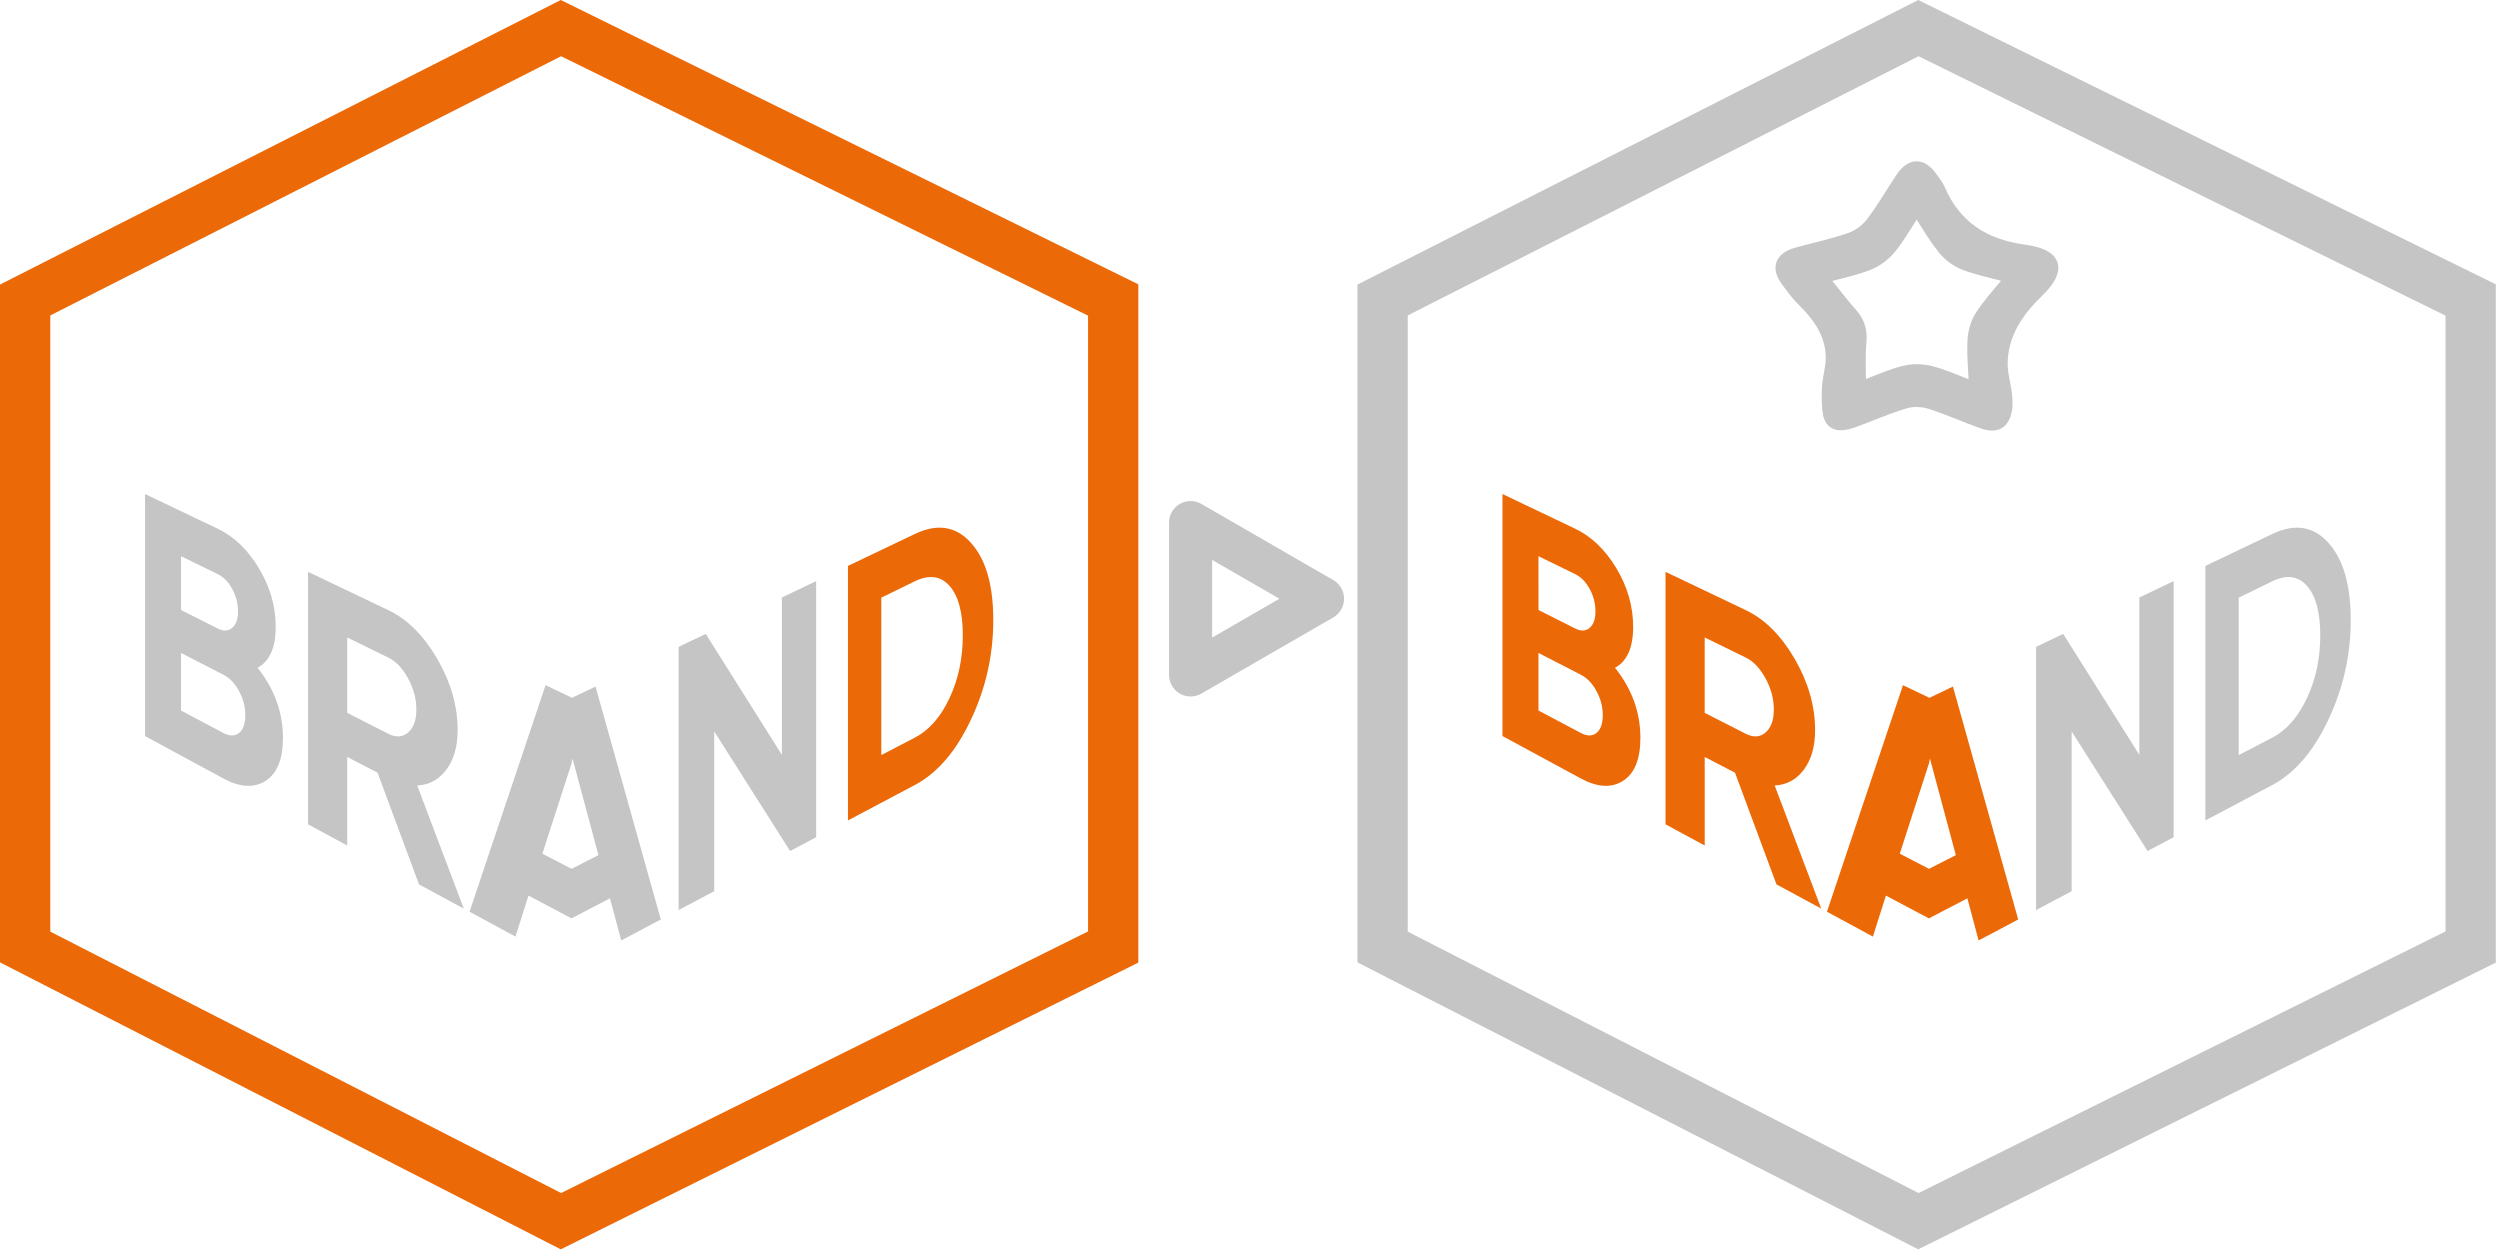 <svg width="174" height="87" viewBox="0 0 174 87" fill="none" xmlns="http://www.w3.org/2000/svg">
<path d="M18.48 54.352C19.287 53.837 19.693 52.842 19.693 51.361C19.693 49.583 19.101 47.949 17.927 46.477C18.769 46.023 19.189 45.074 19.189 43.632C19.189 42.203 18.796 40.84 18.013 39.538C17.236 38.249 16.281 37.338 15.152 36.798L10.094 34.385V51.231L15.544 54.181C16.699 54.804 17.677 54.863 18.48 54.352ZM12.599 38.712L15.152 39.96C15.566 40.162 15.902 40.508 16.168 41.002C16.431 41.488 16.564 42.009 16.564 42.548C16.564 43.095 16.425 43.48 16.157 43.703C15.886 43.93 15.555 43.945 15.152 43.743L12.599 42.457V38.712ZM12.599 45.445L15.544 46.96C15.986 47.188 16.351 47.564 16.639 48.105C16.929 48.64 17.074 49.192 17.074 49.768C17.074 50.364 16.929 50.78 16.639 51.012C16.351 51.246 15.987 51.248 15.544 51.014L12.599 49.454V45.445Z" fill="#C5C5C6"/>
<path d="M24.167 52.684L26.278 53.781L29.161 61.552L32.278 63.238L29.038 54.671C29.88 54.629 30.56 54.256 31.077 53.556C31.595 52.859 31.852 51.946 31.852 50.814C31.852 49.149 31.379 47.491 30.429 45.849C29.485 44.226 28.354 43.1 27.028 42.467L21.441 39.801V57.372L24.167 58.848V52.684ZM24.167 44.369L27.028 45.769C27.561 46.029 28.014 46.506 28.4 47.214C28.786 47.916 28.979 48.641 28.979 49.381C28.979 50.121 28.786 50.654 28.4 50.986C28.014 51.31 27.561 51.342 27.028 51.072L24.167 49.616V44.369Z" fill="#C5C5C6"/>
<path d="M36.784 62.334L39.774 63.917V63.919L39.775 63.918L39.781 63.921V63.915L42.455 62.523L43.236 65.454L45.992 63.995L41.449 47.784L39.781 48.581V48.553L37.97 47.689L32.68 63.457L35.876 65.187L36.784 62.334ZM39.782 53.13V53.116L39.848 52.798L41.651 59.517L39.782 60.47L37.749 59.416L39.782 53.13Z" fill="#C5C5C6"/>
<path d="M49.709 50.907L54.992 59.231L56.804 58.272V40.446L54.42 41.584V52.537L49.119 44.119L47.232 45.021V63.339L49.709 62.027V50.907Z" fill="#C5C5C6"/>
<path d="M67.584 50.073C68.621 47.876 69.133 45.574 69.133 43.154C69.133 40.726 68.621 38.941 67.584 37.788C66.547 36.625 65.24 36.414 63.664 37.168L59.018 39.387V57.101L63.664 54.642C65.24 53.808 66.546 52.288 67.584 50.073ZM61.339 41.596L63.663 40.463C64.662 39.975 65.471 40.082 66.089 40.779C66.703 41.475 67.011 42.621 67.011 44.222C67.011 45.815 66.703 47.271 66.089 48.584C65.471 49.906 64.662 50.826 63.663 51.345L61.339 52.553V41.596Z" fill="#EC6907"/>
<path d="M0 19.805V66.982L39.029 86.954L79.228 66.997V19.79L39.029 0L0 19.805ZM75.728 21.968V64.827L39.052 83.035L3.5 64.842V21.954L39.053 3.914L75.728 21.968Z" fill="#EC6907"/>
<path d="M113.667 43.631C113.667 42.202 113.275 40.839 112.492 39.537C111.714 38.248 110.76 37.337 109.63 36.797L104.572 34.384V51.23L110.023 54.18C111.177 54.804 112.156 54.863 112.958 54.351C113.766 53.836 114.171 52.841 114.171 51.36C114.171 49.582 113.58 47.948 112.406 46.476C113.248 46.022 113.667 45.073 113.667 43.631ZM107.078 38.712L109.63 39.96C110.045 40.162 110.38 40.508 110.647 41.002C110.909 41.488 111.043 42.009 111.043 42.548C111.043 43.095 110.905 43.48 110.636 43.703C110.366 43.93 110.034 43.945 109.631 43.743L107.079 42.457L107.078 38.712ZM111.117 51.011C110.83 51.245 110.465 51.247 110.023 51.013L107.078 49.453V45.445L110.023 46.96C110.464 47.188 110.83 47.564 111.117 48.105C111.408 48.64 111.553 49.192 111.553 49.768C111.552 50.363 111.408 50.779 111.117 51.011Z" fill="#EC6907"/>
<path d="M125.556 53.556C126.074 52.859 126.331 51.946 126.331 50.814C126.331 49.149 125.858 47.491 124.907 45.849C123.963 44.226 122.832 43.1 121.506 42.467L115.92 39.801V57.372L118.647 58.848V52.684L120.757 53.781L123.641 61.552L126.757 63.238L123.518 54.671C124.359 54.629 125.039 54.256 125.556 53.556ZM122.878 50.986C122.493 51.31 122.04 51.342 121.506 51.072L118.646 49.616V44.368L121.506 45.768C122.04 46.028 122.493 46.505 122.878 47.213C123.265 47.915 123.457 48.64 123.457 49.38C123.458 50.122 123.265 50.655 122.878 50.986Z" fill="#EC6907"/>
<path d="M134.258 48.582V48.553L132.447 47.689L127.156 63.457L130.353 65.187L131.259 62.335L134.249 63.918V63.92L134.25 63.919L134.256 63.922V63.916L136.93 62.524L137.71 65.455L140.467 63.996L135.924 47.785L134.258 48.582ZM134.258 60.471L132.225 59.417L134.258 53.13V53.116L134.324 52.798L136.127 59.517L134.258 60.471Z" fill="#EC6907"/>
<path d="M141.711 63.339L144.187 62.027V50.907L149.47 59.231L151.283 58.272V40.446L148.898 41.584V52.537L143.597 44.119L141.711 45.021V63.339Z" fill="#C5C5C6"/>
<path d="M162.062 50.073C163.099 47.876 163.61 45.574 163.61 43.154C163.61 40.726 163.099 38.941 162.062 37.788C161.025 36.625 159.718 36.414 158.142 37.168L153.496 39.387V57.101L158.142 54.642C159.718 53.808 161.025 52.288 162.062 50.073ZM155.817 41.596L158.142 40.463C159.14 39.975 159.949 40.082 160.567 40.779C161.181 41.475 161.49 42.621 161.49 44.222C161.49 45.815 161.181 47.271 160.567 48.584C159.949 49.906 159.14 50.826 158.142 51.345L155.817 52.553V41.596Z" fill="#C5C5C6"/>
<path d="M133.508 0L94.478 19.805V66.982L133.508 86.954L173.707 66.997V19.79L133.508 0ZM170.208 64.827L133.532 83.035L97.978 64.842V21.954L133.532 3.914L170.208 21.969V64.827Z" fill="#C5C5C6"/>
<path d="M132.623 11.491C132.391 11.657 132.186 11.886 131.993 12.172C131.286 13.226 130.669 14.313 129.931 15.273C129.631 15.671 129.117 16.049 128.65 16.21C127.478 16.623 126.224 16.885 124.972 17.23C124.563 17.345 124.228 17.506 123.976 17.742C123.724 17.974 123.572 18.302 123.576 18.642C123.578 19.047 123.758 19.439 124.056 19.835C124.398 20.286 124.743 20.777 125.185 21.208C126.333 22.331 127.072 23.493 127.072 24.896C127.072 25.509 126.885 26.102 126.83 26.709C126.785 27.211 126.78 27.716 126.808 28.219C126.83 28.639 126.871 29.076 127.102 29.44C127.317 29.78 127.718 29.958 128.122 29.948C128.452 29.947 128.808 29.86 129.216 29.71C130.4 29.268 131.539 28.769 132.7 28.423C132.908 28.36 133.151 28.328 133.397 28.328C133.668 28.328 133.943 28.368 134.175 28.44C135.4 28.822 136.598 29.37 137.857 29.817C138.134 29.915 138.395 29.969 138.645 29.969C139.048 29.975 139.437 29.806 139.67 29.489C140.29 28.649 140.061 27.405 139.873 26.458C139.8 26.092 139.732 25.718 139.732 25.344C139.733 23.522 140.648 22.019 142.116 20.601C142.803 19.926 143.246 19.313 143.261 18.643C143.268 18.201 143.007 17.792 142.602 17.543C142.196 17.286 141.646 17.124 140.918 17.023C139.584 16.841 138.46 16.445 137.538 15.799C136.617 15.152 135.887 14.253 135.351 13.016C135.2 12.676 134.982 12.421 134.825 12.185C134.623 11.894 134.411 11.662 134.175 11.494C133.94 11.327 133.672 11.225 133.393 11.225C133.118 11.226 132.853 11.326 132.623 11.491ZM137.53 21.755C137.16 22.323 136.97 23.032 136.935 23.685C136.925 23.877 136.921 24.067 136.921 24.258C136.921 24.957 136.972 25.663 137.016 26.396C136.151 26.053 135.339 25.705 134.473 25.479C134.14 25.392 133.783 25.349 133.426 25.349C133.07 25.349 132.712 25.391 132.377 25.479C131.508 25.706 130.694 26.053 129.869 26.379C129.862 25.933 129.852 25.483 129.852 25.066C129.852 24.662 129.863 24.271 129.9 23.886C129.913 23.755 129.919 23.627 129.919 23.501C129.924 22.782 129.688 22.127 129.176 21.561C128.634 20.953 128.112 20.279 127.532 19.55C128.448 19.316 129.327 19.116 130.178 18.784C130.825 18.528 131.44 18.076 131.879 17.539C132.446 16.841 132.899 16.079 133.397 15.287C133.908 16.09 134.377 16.867 134.954 17.584C135.372 18.1 135.959 18.534 136.584 18.774C137.431 19.095 138.305 19.294 139.271 19.54C138.645 20.289 138.036 20.983 137.53 21.755Z" fill="#C5C5C6"/>
<path d="M92.796 40.374L83.615 35.073C83.151 34.805 82.579 34.805 82.115 35.073C81.651 35.341 81.365 35.836 81.365 36.372V46.975C81.365 47.511 81.651 48.006 82.115 48.274C82.579 48.542 83.151 48.542 83.615 48.274L92.797 42.973C93.261 42.705 93.547 42.21 93.547 41.674C93.546 41.137 93.26 40.642 92.796 40.374ZM84.365 44.376V38.97L89.047 41.673L84.365 44.376Z" fill="#C5C5C6"/>
</svg>
